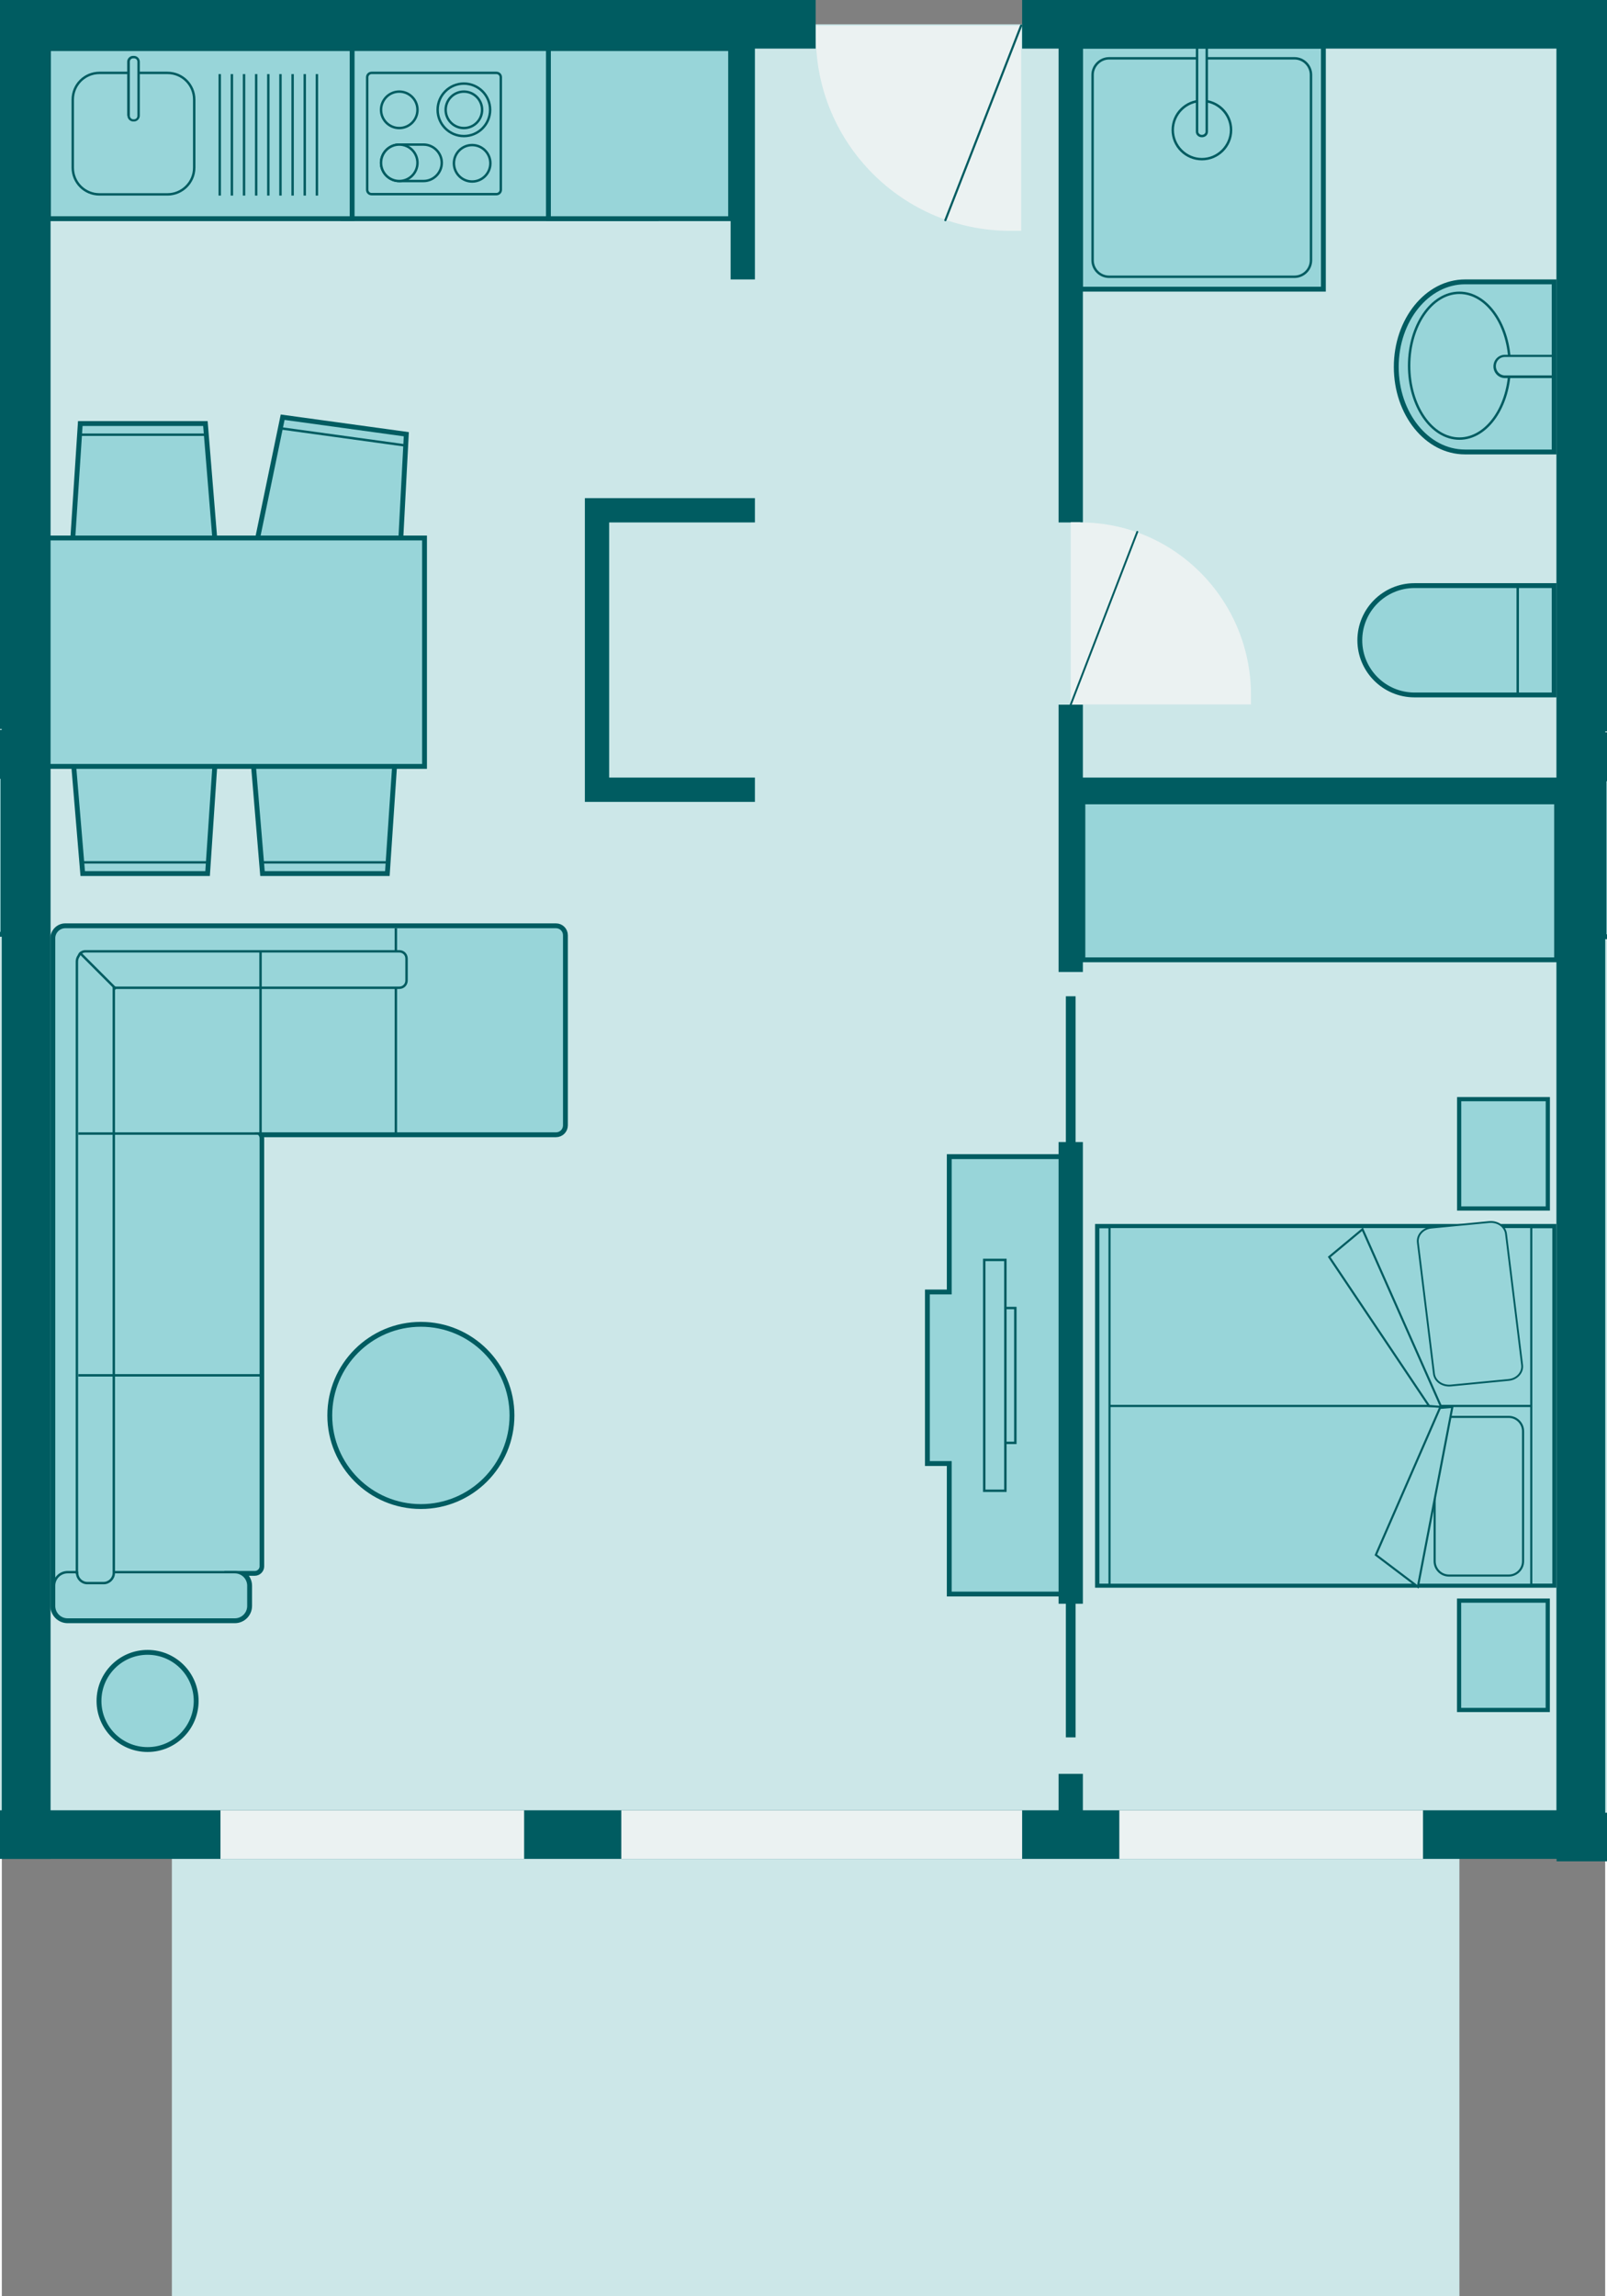 <?xml version="1.0" encoding="utf-8"?>
<!-- Generator: Adobe Illustrator 24.2.0, SVG Export Plug-In . SVG Version: 6.00 Build 0)  -->
<svg version="1.1" xmlns="http://www.w3.org/2000/svg" xmlns:xlink="http://www.w3.org/1999/xlink" x="0px" y="0px" width="203px"
	 height="290px" viewBox="0 0 660 945" enable-background="new 0 0 660 945" xml:space="preserve">
<rect x="0" y="0" width="660" height="945" fill="#808080" stroke="none"/>
<g id="house">
</g>
<g id="floor">
	<polygon fill="#CCE7E8" points="652,754 969,754 968.8,708.2 1240.9,708.2 1239,901 1637,901 1637.8,708.2 1660,708 1660,39 
		1037,39 1037,17 651,17 	"/>
	<polygon fill="#CCE7E8" points="8,753 -309,753 -308.8,707.2 -580.9,707.2 -579,900 -977,900 -977.8,707.2 -1000,707 -1000,38 
		-377,38 -377,16 9,16 	"/>
	<rect x="10" y="10" fill="#CCE7E8" width="640" height="745"/>
	<rect x="70" y="755" fill="#CCE7E8" width="530" height="190"/>
</g>
<g id="interior">
	<rect x="659.5" y="320.5" fill="#98D5D9" stroke="#005C61" stroke-width="2" stroke-miterlimit="10" width="195" height="65"/>
	<g id="XMLID_21_">
		<g>
			<path fill="#98D5D9" stroke="#005C61" stroke-width="2" stroke-miterlimit="10" d="M581.5,286H604h12.5H639v-22.5v0V241h-22.5
				H604h-22.5c-12.4,0-22.5,10.1-22.5,22.5v0C559,275.9,569.1,286,581.5,286z"/>
			<g>
				<line fill="none" stroke="#005C61" stroke-miterlimit="10" x1="624" y1="286" x2="624" y2="241"/>
			</g>
		</g>
	</g>
	<g id="XMLID_19_">
		<g>
			<path fill="#98D5D9" stroke="#005C61" stroke-width="2" stroke-miterlimit="10" d="M602.3,186H639v-70h-36.7
				c-15.6,0-28.3,15.7-28.3,35v0C574,170.3,586.6,186,602.3,186z"/>
			<ellipse fill="#98D5D9" stroke="#005C61" stroke-miterlimit="10" cx="600" cy="150.5" rx="20.7" ry="30"/>
			<g>
				<path fill="#98D5D9" d="M618.7,155c-2.3,0-4.2-1.9-4.2-4.3c0-2.4,1.9-4.3,4.2-4.3h19.8v8.5H618.7z"/>
				<path fill="#005C61" d="M638,147v7.5h-19.3c-2,0-3.7-1.7-3.7-3.8s1.6-3.8,3.7-3.8H638 M639,146h-20.3c-2.6,0-4.7,2.1-4.7,4.8
					c0,2.6,2.1,4.8,4.7,4.8H639V146L639,146z"/>
			</g>
		</g>
	</g>
	<g>
		<g>
			<path fill="#98D5D9" stroke="#005C61" stroke-width="2" stroke-miterlimit="10" d="M269.4,20c0,0,0,18.9,0,37c0,0.4,0,0.8,0,1.2
				c0,16.4,0,31.8,0,31.8s-1.9,0-5,0c-15.3,0-33.4,0-53.8,0c-21.5,0-70.2,0-70.2,0s0-15.4,0-31.8c0-0.4,0-0.8,0-1.2
				c0-18.2,0-37,0-37s48.7,0,70.2,0c20.4,0,38.5,0,53.8,0C267.5,20,269.4,20,269.4,20z"/>
			<path fill="#98D5D9" stroke="#005C61" stroke-miterlimit="10" d="M205.4,31.8c0,0,0,13,0,25.2c0,0.4,0,0.8,0,1.2
				c0,10.4,0,19.9,0,19.9c0,1-0.8,1.8-1.8,1.8h-51.4c-1,0-1.8-0.8-1.8-1.8c0,0,0-9.5,0-19.9c0-0.4,0-0.8,0-1.2c0-12.2,0-25.2,0-25.2
				c0-1,0.8-1.8,1.8-1.8h51.4C204.6,30,205.4,30.8,205.4,31.8z"/>
			<circle fill="#98D5D9" stroke="#005C61" stroke-miterlimit="10" cx="190.2" cy="45.2" r="10.8"/>
			<circle fill="#98D5D9" stroke="#005C61" stroke-miterlimit="10" cx="190.2" cy="45.2" r="7.5"/>
			<circle fill="#98D5D9" stroke="#005C61" stroke-miterlimit="10" cx="163.6" cy="45.2" r="7.5"/>
			<path fill="#98D5D9" stroke="#005C61" stroke-miterlimit="10" d="M181.1,67L181.1,67c0,4.1-3.4,7.5-7.5,7.5h-10
				c-4.1,0-7.5-3.4-7.5-7.5v0c0-4.1,3.4-7.5,7.5-7.5h10C177.7,59.5,181.1,62.9,181.1,67z"/>
			<circle fill="#98D5D9" stroke="#005C61" stroke-miterlimit="10" cx="163.6" cy="67" r="7.5"/>
			<circle fill="#98D5D9" stroke="#005C61" stroke-miterlimit="10" cx="193.6" cy="67.2" r="7.5"/>
		</g>
	</g>
	<g>
		<g>
			<path fill="#98D5D9" stroke="#005C61" stroke-width="2" stroke-miterlimit="10" d="M144.2,90c0,0,0-9.5,0-21.4c0-4.7,0-9.9,0-15
				c0-17,0-33.6,0-33.6s-2,0-5.5,0c-1,0-2.8,0-5,0c-44.4,0-114.5,0-114.5,0s0,16.6,0,33.6c0,5.1,0,10.3,0,15c0,12,0,21.4,0,21.4
				s70.1,0,114.5,0c2.2,0,4,0,5,0C142.2,90,144.2,90,144.2,90z"/>
			<path fill="#98D5D9" stroke="#005C61" stroke-miterlimit="10" d="M79.2,69c0,0,0-0.1,0-0.4c0-1.7,0-8.6,0-15c0-6.5,0-12.6,0-12.6
				c0-6.1-4.9-11-11-11h-28c-6.1,0-11,4.9-11,11c0,0,0,6.1,0,12.6c0,6.4,0,13.3,0,15c0,0.3,0,0.4,0,0.4c0,6.1,4.9,11,11,11h28
				C74.2,80,79.2,75.1,79.2,69z"/>
			<g>
				<path fill="#98D5D9" d="M56.2,25.4c0-1-0.8-1.9-1.9-1.9H54c-1,0-1.9,0.8-1.9,1.9v22.3c0,1,0.8,1.9,1.9,1.9h0.3
					c1,0,1.9-0.8,1.9-1.9V25.4z"/>
				<path fill="#005C61" d="M52.7,47.6V25.4c0-0.8,0.6-1.4,1.4-1.4h0.3c0.8,0,1.4,0.6,1.4,1.4v22.3c0,0.8-0.6,1.4-1.4,1.4H54
					C53.3,49,52.7,48.4,52.7,47.6 M51.7,47.6c0,1.3,1.1,2.4,2.4,2.4h0.3c1.3,0,2.4-1.1,2.4-2.4V25.4c0-1.3-1.1-2.4-2.4-2.4H54
					c-1.3,0-2.4,1.1-2.4,2.4V47.6L51.7,47.6z"/>
			</g>
			<g>
				<path fill="none" stroke="#005C61" stroke-miterlimit="10" d="M89.7,30.5c0,0,0,11.3,0,23.1c0,5.2,0,10.5,0,15
					c0,6.9,0,11.9,0,11.9"/>
			</g>
			<path fill="none" stroke="#005C61" stroke-miterlimit="10" d="M94.7,30.5c0,0,0,11.3,0,23.1c0,5.2,0,10.5,0,15
				c0,6.9,0,11.9,0,11.9"/>
			<path fill="none" stroke="#005C61" stroke-miterlimit="10" d="M99.7,30.5c0,0,0,11.3,0,23.1c0,5.2,0,10.5,0,15
				c0,6.9,0,11.9,0,11.9"/>
			<path fill="none" stroke="#005C61" stroke-miterlimit="10" d="M104.7,30.5c0,0,0,11.3,0,23.1c0,5.2,0,10.5,0,15
				c0,6.9,0,11.9,0,11.9"/>
			<path fill="none" stroke="#005C61" stroke-miterlimit="10" d="M109.7,30.5c0,0,0,11.3,0,23.1c0,5.2,0,10.5,0,15
				c0,6.9,0,11.9,0,11.9"/>
			<path fill="none" stroke="#005C61" stroke-miterlimit="10" d="M114.7,30.5c0,0,0,11.3,0,23.1c0,5.2,0,10.5,0,15
				c0,6.9,0,11.9,0,11.9"/>
			<path fill="none" stroke="#005C61" stroke-miterlimit="10" d="M119.7,30.5c0,0,0,11.3,0,23.1c0,5.2,0,10.5,0,15
				c0,6.9,0,11.9,0,11.9"/>
			<path fill="none" stroke="#005C61" stroke-miterlimit="10" d="M124.7,30.5c0,0,0,11.3,0,23.1c0,5.2,0,10.5,0,15
				c0,6.9,0,11.9,0,11.9"/>
			<path fill="none" stroke="#005C61" stroke-miterlimit="10" d="M129.7,30.5c0,0,0,11.3,0,23.1c0,5.2,0,10.5,0,15
				c0,6.9,0,11.9,0,11.9"/>
		</g>
	</g>
	<g id="XMLID_18_">
		<g>
			<g>
				<g>
					
						<rect x="471.4" y="485" transform="matrix(-1.836970e-16 1 -1 -1.836970e-16 1123.613 33.613)" fill="none" stroke="#005C61" stroke-width="2.592" stroke-miterlimit="10" width="147.1" height="187.3"/>
					
						<rect x="451.4" y="578.6" transform="matrix(-1 -1.224647e-16 1.224647e-16 -1 1090 1230.784)" fill="#98D5D9" stroke="#005C61" stroke-width="0.864" stroke-miterlimit="10" width="187.3" height="73.6"/>
					<path fill="#98D5D9" stroke="#005C61" stroke-width="0.864" stroke-miterlimit="10" d="M595.7,583.1h24.6
						c3.3,0,5.9,2.7,5.9,5.9v53.5c0,3.3-2.7,5.9-5.9,5.9h-24.6c-3.3,0-5.9-2.7-5.9-5.9v-53.5C589.8,585.8,592.4,583.1,595.7,583.1z"
						/>
					
						<rect x="451.4" y="505.1" transform="matrix(-1 -1.224647e-16 1.224647e-16 -1 1090 1083.668)" fill="#98D5D9" stroke="#005C61" stroke-width="0.864" stroke-miterlimit="10" width="187.3" height="73.6"/>
					<path fill="#98D5D9" stroke="#005C61" stroke-width="0.747" stroke-miterlimit="10" d="M588.5,505.2l23.8-2.3
						c3.5-0.3,6.6,1.9,6.9,5l6.6,53.8c0.4,3.1-2.1,5.9-5.6,6.2l-23.8,2.3c-3.5,0.3-6.6-1.9-6.9-5l-6.6-53.8
						C582.5,508.3,585,505.5,588.5,505.2z"/>
					<polygon fill="#98D5D9" stroke="#005C61" stroke-width="0.864" stroke-miterlimit="10" points="592.5,579 560.1,505.9 
						546.4,517.3 587.5,578.6 					"/>
					<polygon fill="#98D5D9" stroke="#005C61" stroke-width="0.864" stroke-miterlimit="10" points="597.1,579 582.9,653 
						565.6,639.9 592,579.4 					"/>
					
						<rect x="560.5" y="574" transform="matrix(-1.836970e-16 1 -1 -1.836970e-16 1212.676 -55.45)" fill="#98D5D9" stroke="#005C61" stroke-width="0.864" stroke-miterlimit="10" width="147.1" height="9.1"/>
					
						<rect x="380.1" y="576.3" transform="matrix(-1.836970e-16 1 -1 -1.836970e-16 1032.267 124.959)" fill="#98D5D9" stroke="#005C61" stroke-width="0.864" stroke-miterlimit="10" width="147.1" height="4.6"/>
				</g>
			</g>
			
				<rect x="595.6" y="662.9" transform="matrix(-1.836970e-16 1 -1 -1.836970e-16 1299.262 63.108)" fill="#98D5D9" stroke="#005C61" stroke-width="1.728" stroke-miterlimit="10" width="45" height="36.5"/>
			
				<rect x="595.6" y="456.5" transform="matrix(-1.836970e-16 1 -1 -1.836970e-16 1092.892 -143.262)" fill="#98D5D9" stroke="#005C61" stroke-width="1.728" stroke-miterlimit="10" width="45" height="36.5"/>
		</g>
	</g>
	<rect x="445" y="330" fill="#98D5D9" stroke="#005C61" stroke-width="2" stroke-miterlimit="10" width="195" height="65"/>
	<g>
		<g>
			<g>
				<g>
					<polygon fill="#98D5D9" stroke="#005C61" stroke-width="2" stroke-miterlimit="10" points="83.8,174.3 32.3,174.3 28.7,229.4 
						88.3,229.4 					"/>
					<line fill="none" stroke="#005C61" stroke-miterlimit="10" x1="32.3" y1="178.9" x2="83.8" y2="178.9"/>
				</g>
			</g>
			<g>
				<g>
					<polygon fill="#98D5D9" stroke="#005C61" stroke-width="2" stroke-miterlimit="10" points="33.3,359.5 84.7,359.5 88.4,304.4 
						28.7,304.4 					"/>
					<line fill="none" stroke="#005C61" stroke-miterlimit="10" x1="84.7" y1="354.9" x2="33.3" y2="354.9"/>
				</g>
			</g>
			<g>
				<g>
					<polygon fill="#98D5D9" stroke="#005C61" stroke-width="2" stroke-miterlimit="10" points="107.3,359.5 158.7,359.5 
						162.4,304.4 102.7,304.4 					"/>
					<line fill="none" stroke="#005C61" stroke-miterlimit="10" x1="158.7" y1="354.9" x2="107.3" y2="354.9"/>
				</g>
			</g>
			<g>
				<g>
					<polygon fill="#98D5D9" stroke="#005C61" stroke-width="2" stroke-miterlimit="10" points="166.5,178.7 115.6,171.7 
						104.4,225.8 163.6,233.9 					"/>
					<line fill="none" stroke="#005C61" stroke-miterlimit="10" x1="115" y1="176.3" x2="165.9" y2="183.3"/>
				</g>
			</g>
			<rect x="18" y="221.4" fill="#98D5D9" stroke="#005C61" stroke-width="2" stroke-miterlimit="10" width="156" height="94"/>
		</g>
	</g>
	<rect x="225" y="20" fill="#98D5D9" stroke="#005C61" stroke-width="2" stroke-miterlimit="10" width="75" height="70"/>
	<g>
		<g>
			<path fill="none" stroke="#005C61" stroke-width="3" stroke-miterlimit="10" d="M21.5,660.9c0,3.1,2.5,5.6,5.6,5.6h68.8
				c3.1,0,5.6-2.5,5.6-5.6v-8.3c0-3.1-2.5-5.6-5.6-5.6h8.2c1.3,0,2.4-1.1,2.4-2.4V468.4c0-0.8-0.4-1.5-1-1.9h1h3.4h86.5h31.7
				c1.9,0,3.4-1.5,3.4-3.4v-78.2c0-1.9-1.5-3.4-3.4-3.4h-31.7h-86.5H86.8H26.7h-0.6c-2.5,0-4.6,2.1-4.6,4.6v0.6v75.2v189.9
				c0,0.1,0,0.2,0,0.3c0,0.2,0,0.3,0,0.5V660.9z"/>
			<path fill="#98D5D9" stroke="#005C61" stroke-miterlimit="10" d="M26.7,657h60.2c2.9,0,5.2-2.3,5.2-5.2V647h12.1
				c1.3,0,2.4-1.1,2.4-2.4V468.4c0-0.8-0.4-1.5-1-1.9h4.3h86.5h31.7c1.9,0,3.4-1.5,3.4-3.4v-78.2c0-1.9-1.5-3.4-3.4-3.4h-31.7h-86.5
				H86.8H26.7h-0.6c-2.5,0-4.6,2.1-4.6,4.6v0.6v75.2v189.9C21.5,654.7,23.8,657,26.7,657z"/>
			<path fill="#98D5D9" stroke="#005C61" stroke-miterlimit="10" d="M27.1,647h68.8c3.1,0,5.6,2.5,5.6,5.6v8.3
				c0,3.1-2.5,5.6-5.6,5.6H27.1c-3.1,0-5.6-2.5-5.6-5.6v-8.3C21.5,649.5,24,647,27.1,647z"/>
			<line fill="none" stroke="#005C61" stroke-miterlimit="10" x1="162.2" y1="466.5" x2="162.2" y2="382"/>
			<path fill="#98D5D9" stroke="#005C61" stroke-miterlimit="10" d="M31,647.3c0,2.3,1.9,4.2,4.2,4.2h6.7c2.3,0,4.2-1.9,4.2-4.2
				V406.5h117.5c1.7,0,3-1.3,3-3v-9c0-1.7-1.3-3-3-3H41.8h-6.7h-0.7c-1.2,0-2.3,0.7-2.7,1.8c-0.5,0.7-0.8,1.5-0.8,2.4V647.3z"/>
			<line fill="none" stroke="#005C61" stroke-miterlimit="10" x1="106.5" y1="566" x2="31.5" y2="566"/>
			<line fill="none" stroke="#005C61" stroke-miterlimit="10" x1="47" y1="407" x2="32" y2="392"/>
			<line fill="none" stroke="#005C61" stroke-miterlimit="10" x1="106.5" y1="466.5" x2="31.5" y2="466.5"/>
			<line fill="none" stroke="#005C61" stroke-miterlimit="10" x1="106.5" y1="466.5" x2="106.5" y2="391.5"/>
		</g>
	</g>
	<g id="XMLID_8_">
		<g>
			
				<rect x="444" y="19" transform="matrix(-1 -1.224647e-16 1.224647e-16 -1 988 138)" fill="#98D5D9" stroke="#005C61" stroke-width="2" stroke-miterlimit="10" width="100" height="100"/>
			<path fill="#98D5D9" stroke="#005C61" stroke-miterlimit="10" d="M455.8,24h76.3c3.8,0,6.8,3.1,6.8,6.8v76.3
				c0,3.8-3.1,6.8-6.8,6.8h-76.3c-3.8,0-6.8-3.1-6.8-6.8V30.8C449,27.1,452.1,24,455.8,24z"/>
			<g>
				<circle fill="#98D5D9" cx="494" cy="53.5" r="12"/>
				<path fill="#005C61" d="M494,42c6.3,0,11.5,5.2,11.5,11.5S500.3,65,494,65s-11.5-5.2-11.5-11.5S487.7,42,494,42 M494,41
					c-6.9,0-12.5,5.6-12.5,12.5S487.1,66,494,66s12.5-5.6,12.5-12.5S500.9,41,494,41L494,41z"/>
			</g>
			<g>
				<path fill="#98D5D9" d="M494,56c-1.1,0-2-0.8-2-1.8V19.5h4v34.7C496,55.2,495.1,56,494,56z"/>
				<path fill="#005C61" d="M495.5,20v34.2c0,0.7-0.7,1.3-1.5,1.3s-1.5-0.6-1.5-1.3V20H495.5 M496.5,19h-5v35.2
					c0,1.3,1.1,2.3,2.5,2.3c1.4,0,2.5-1,2.5-2.3V19L496.5,19z"/>
			</g>
		</g>
	</g>
	<g id="XMLID_6_">
		<g>
			<path fill="#98D5D9" stroke="#005C61" stroke-width="2" stroke-miterlimit="10" d="M381,602.3h9V656c0,0,3.8,0,9.3,0
				c6.6,0,16.1,0,23.5,0c7.6,0,13.3,0,13.3,0s0-29.1,0-65.1c0-16,0-34,0-50c0-35.9,0-64.9,0-64.9s-5.7,0-13.3,0
				c-7.4,0-16.9,0-23.5,0c-5.5,0-9.3,0-9.3,0v55.7h-9c0,0,0,3.5,0,9.2c0,11.9,0,37.1,0,50C381,597.8,381,602.3,381,602.3z"/>
			<path fill="#98D5D9" stroke="#005C61" stroke-miterlimit="10" d="M408.5,538.3h8.7c0,0,0,1,0,2.7c0,8.4,0,41.5,0,50
				c0,1.8,0,2.8,0,2.8h-8.7c0,0,0-1,0-2.8c0-8.5,0-41.6,0-50C408.5,539.2,408.5,538.3,408.5,538.3z"/>
			<path fill="#98D5D9" stroke="#005C61" stroke-miterlimit="10" d="M404.4,518.5h8.7c0,0,0,9.2,0,22.4c0,14.4,0,35.5,0,50
				c0,13.3,0,22.6,0,22.6h-8.7c0,0,0-9.3,0-22.6c0-14.5,0-35.6,0-50C404.4,527.7,404.4,518.5,404.4,518.5z"/>
		</g>
	</g>
	<circle fill="#98D5D9" stroke="#005C61" stroke-width="2" stroke-miterlimit="10" cx="172.5" cy="582.5" r="37.5"/>
	<circle fill="#98D5D9" stroke="#005C61" stroke-width="2" stroke-miterlimit="10" cx="60" cy="700" r="20"/>
	
		<rect x="-194.5" y="319.5" transform="matrix(-1 -1.224647e-16 1.224647e-16 -1 -194 704)" fill="#98D5D9" stroke="#005C61" stroke-width="2" stroke-miterlimit="10" width="195" height="65"/>
</g>
<g id="walls">
	<polyline fill="none" stroke="#005C61" stroke-width="20" stroke-miterlimit="10" points="870,10 650,10 650,756 970,756 970,711 
		1665,711 1665,36 1040,36 1040,10 955,10 	"/>
	<polyline fill="none" stroke="#005C61" stroke-width="20" stroke-miterlimit="10" points="651.3,311.4 855,311 855,281 	"/>
	<polyline fill="none" stroke="#005C61" stroke-width="20" stroke-miterlimit="10" points="750,26 665,26 665,301 	"/>
	<line fill="none" stroke="#005C61" stroke-width="10" stroke-miterlimit="10" x1="305" y1="10" x2="305" y2="115"/>
	<polyline fill="none" stroke="#005C61" stroke-width="10" stroke-miterlimit="10" points="310,210 245,210 245,325 310,325 	"/>
	<polyline fill="none" stroke="#005C61" stroke-width="20" stroke-miterlimit="10" points="420,10 650,10 650,755 10,755 10,10 
		335,10 	"/>
	<line fill="none" stroke="#005C61" stroke-width="10" stroke-miterlimit="10" x1="440" y1="325" x2="650" y2="325"/>
	<line fill="none" stroke="#005C61" stroke-width="10" stroke-miterlimit="10" x1="440" y1="15" x2="440" y2="215"/>
	<line fill="none" stroke="#005C61" stroke-width="10" stroke-miterlimit="10" x1="440" y1="470" x2="440" y2="660"/>
	<line fill="none" stroke="#005C61" stroke-width="10" stroke-miterlimit="10" x1="440" y1="290" x2="440" y2="400"/>
	<line fill="none" stroke="#005C61" stroke-width="10" stroke-miterlimit="10" x1="440" y1="730" x2="440" y2="750"/>
	<polyline fill="none" stroke="#005C61" stroke-width="20" stroke-miterlimit="10" points="-210,10 10,9 10,755 -310,755 -310,710 
		-1005,710 -1005,35 -380,35 -380,10 -295,10 	"/>
	<polyline fill="none" stroke="#005C61" stroke-width="20" stroke-miterlimit="10" points="8.7,310.4 -195,310 -195,280 	"/>
	<polyline fill="none" stroke="#005C61" stroke-width="20" stroke-miterlimit="10" points="-90,25 -5,25 -5,300 	"/>
</g>
<g id="doors">
	<g id="XMLID_3_">
		<g>
			<path fill="#EBF2F2" d="M415.1,95C371,95,335.1,59.1,335.1,15v-4.4h84.5V95H415.1z"/>
			
				<line fill="none" stroke="#005C61" stroke-width="0.889" stroke-linecap="round" stroke-miterlimit="10" x1="419.6" y1="10.5" x2="388.4" y2="90.6"/>
		</g>
	</g>
	<g>
		<g>
			<path fill="#EBF2F2" d="M443.9,215c38.8,0,70.3,31.9,70.3,71v3.9H440v-75H443.9z"/>
			
				<line fill="none" stroke="#005C61" stroke-width="0.785" stroke-linecap="round" stroke-miterlimit="10" x1="440" y1="290" x2="467.4" y2="218.9"/>
		</g>
	</g>
	<line fill="none" stroke="#005C61" stroke-width="4" stroke-miterlimit="10" x1="440" y1="645" x2="440" y2="715"/>
	<line fill="none" stroke="#005C61" stroke-width="4" stroke-miterlimit="10" x1="440" y1="410" x2="440" y2="480"/>
</g>
<g id="windows">
	<line fill="none" stroke="#EBF2F2" stroke-width="20" stroke-miterlimit="10" x1="215" y1="755" x2="90" y2="755"/>
	<line fill="none" stroke="#EBF2F2" stroke-width="20" stroke-miterlimit="10" x1="585" y1="755" x2="460" y2="755"/>
	<line fill="none" stroke="#EBF2F2" stroke-width="20" stroke-miterlimit="10" x1="420" y1="755" x2="255" y2="755"/>
</g>
<g id="info">
</g>
</svg>
